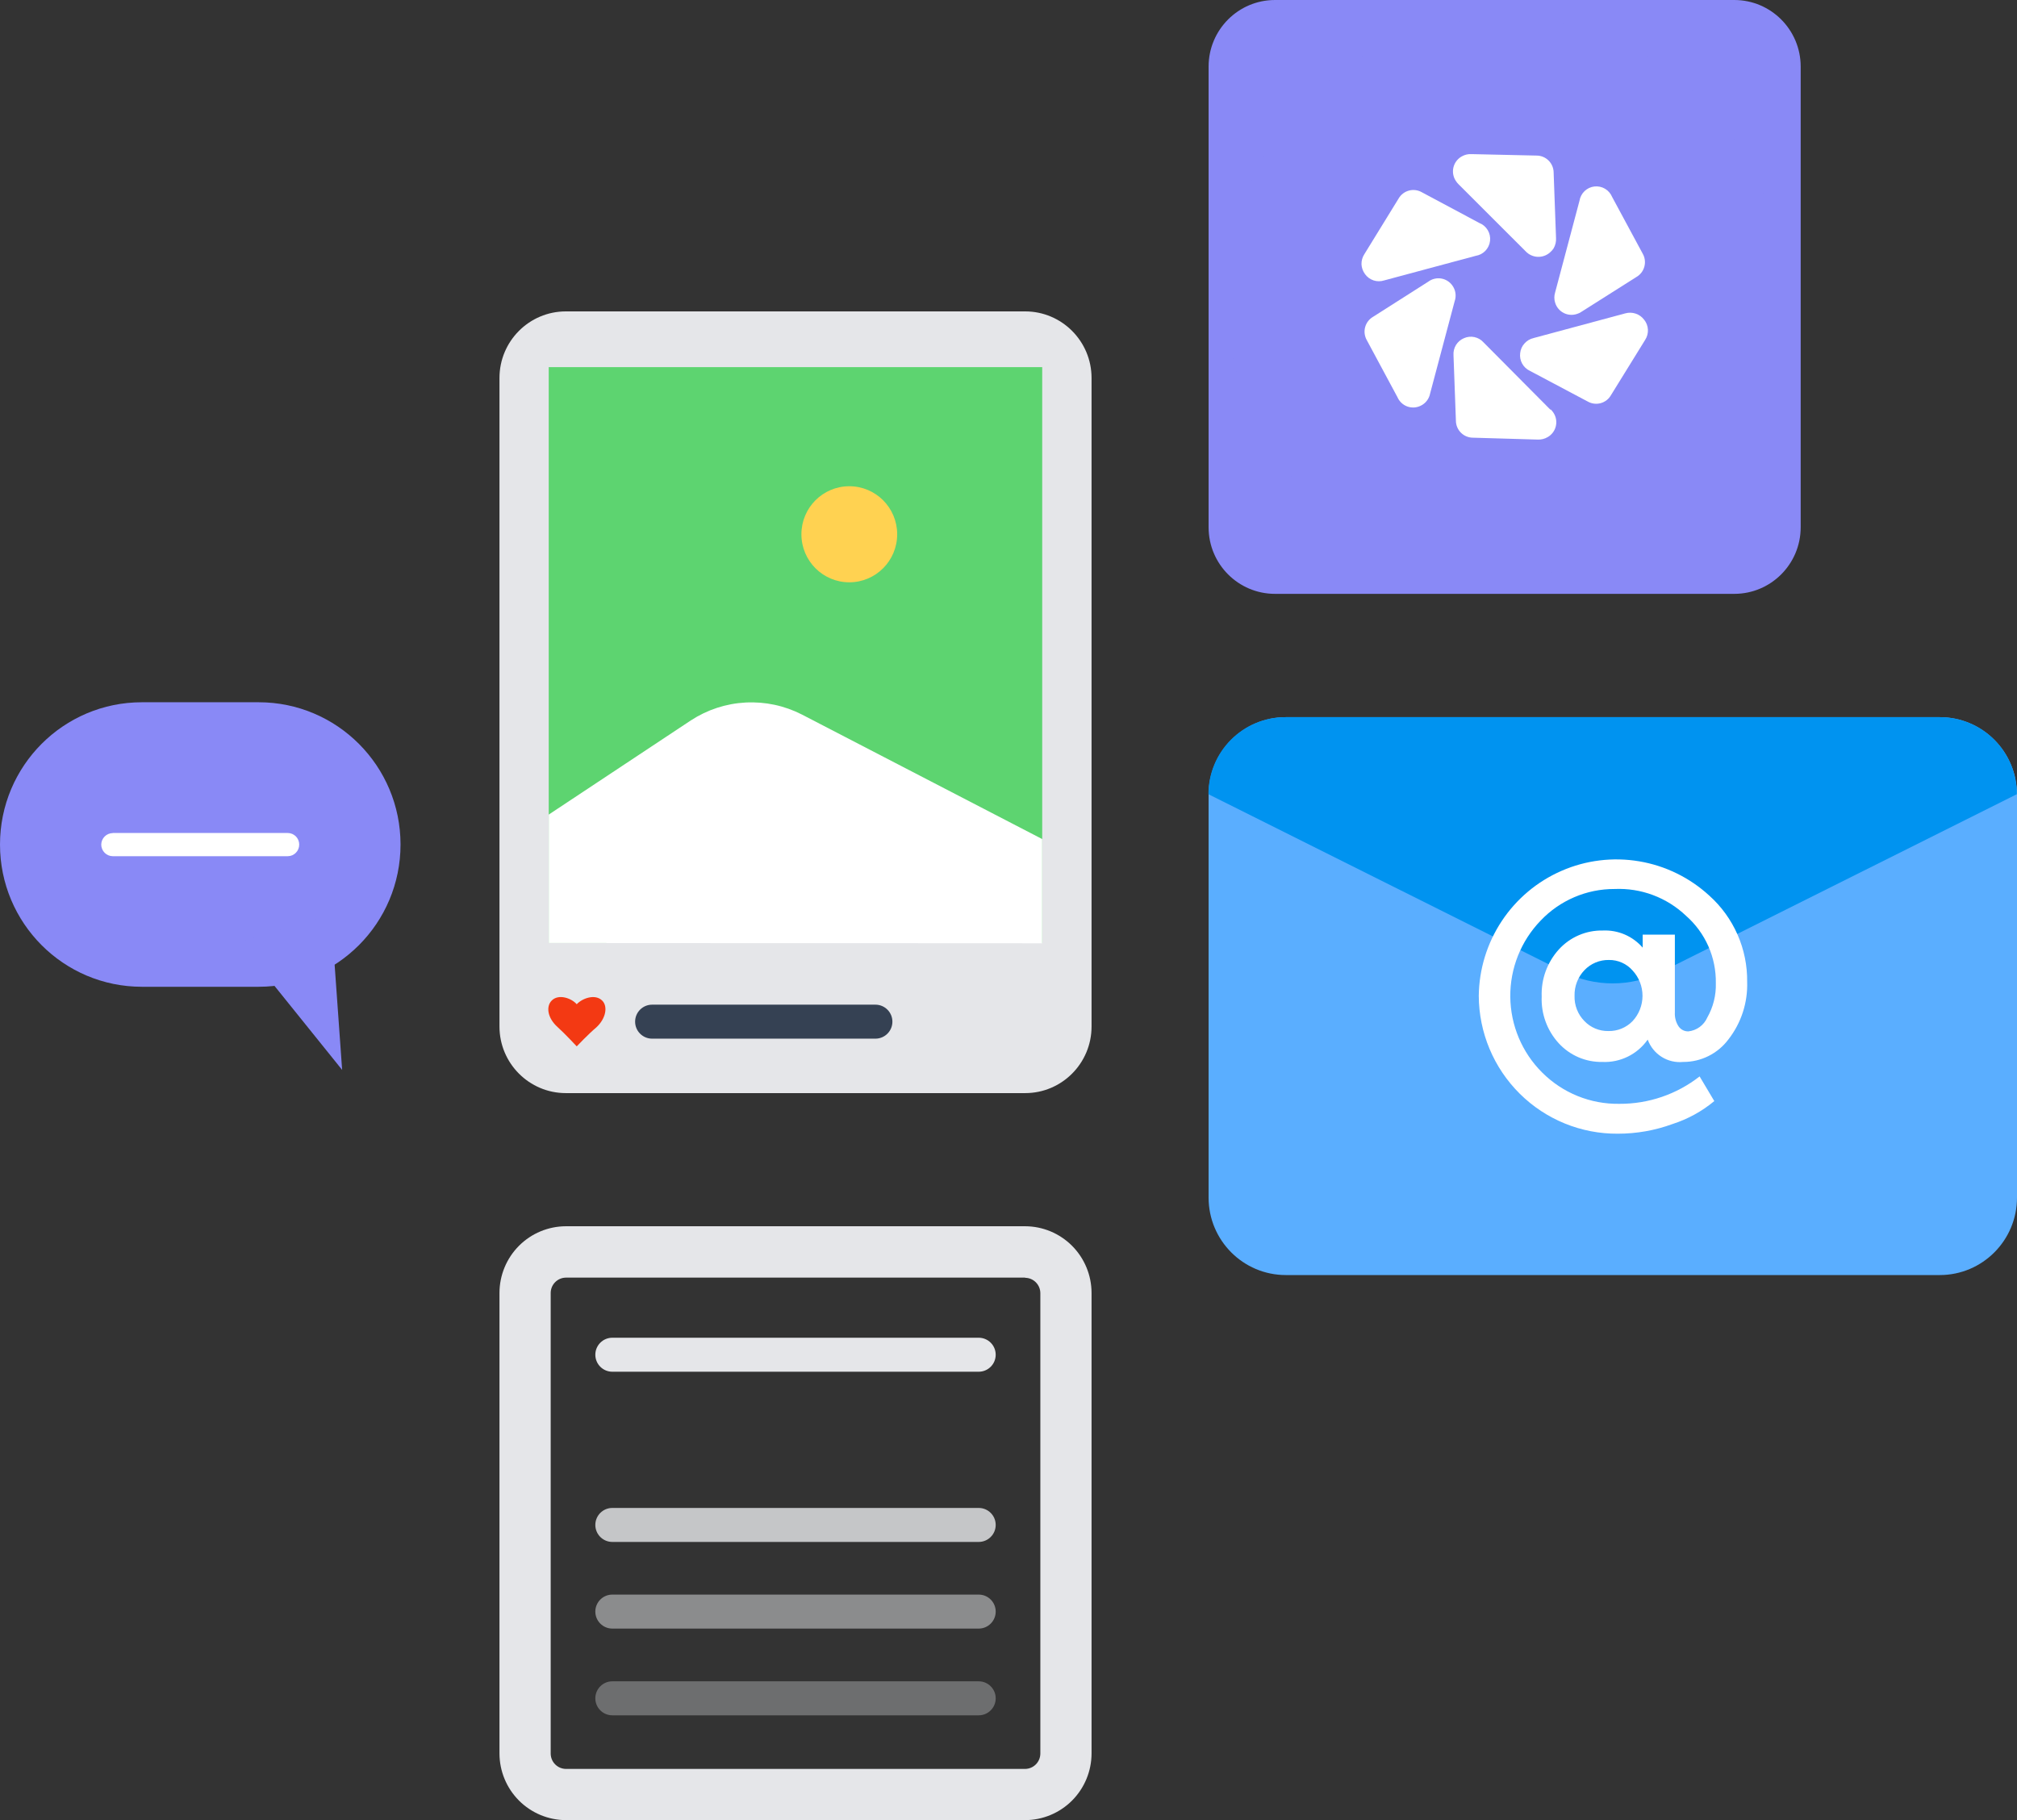 <svg width="236" height="213" viewBox="0 0 236 213" fill="none" xmlns="http://www.w3.org/2000/svg">
<rect x="0" y="0" width="236" height="213" fill="#333333" stroke="none"/>
<g clip-path="url(#clip0_1911_54896)">
<path d="M202.919 0H149.183C144.891 0 141.412 3.49 141.412 7.795V61.696C141.412 66.001 144.891 69.49 149.183 69.49H202.919C207.211 69.49 210.69 66.001 210.69 61.696V7.795C210.69 3.49 207.211 0 202.919 0Z" fill="#8989F6"/>
<path d="M119.948 149.521C120.418 149.526 120.867 149.715 121.199 150.049C121.531 150.382 121.72 150.833 121.726 151.304V205.205C121.72 205.677 121.531 206.127 121.199 206.46C120.867 206.794 120.418 206.983 119.948 206.989H66.211C65.742 206.983 65.292 206.794 64.96 206.46C64.628 206.127 64.439 205.677 64.434 205.205V151.284C64.439 150.813 64.628 150.362 64.96 150.029C65.292 149.695 65.742 149.506 66.211 149.501H119.948M119.948 143.489H66.211C64.152 143.495 62.179 144.317 60.722 145.778C59.266 147.239 58.446 149.218 58.441 151.284V205.185C58.446 207.251 59.266 209.23 60.722 210.691C62.179 212.152 64.152 212.974 66.211 212.98H119.948C122.007 212.974 123.98 212.152 125.437 210.691C126.893 209.23 127.713 207.251 127.718 205.185V151.284C127.713 149.218 126.893 147.239 125.437 145.778C123.98 144.317 122.007 143.495 119.948 143.489Z" fill="#E5E6E9"/>
<path d="M114.514 156.534H71.645C70.547 156.534 69.657 157.425 69.657 158.523C69.657 159.621 70.547 160.512 71.645 160.512H114.514C115.612 160.512 116.502 159.621 116.502 158.523C116.502 157.425 115.612 156.534 114.514 156.534Z" fill="#E5E6E9"/>
<path opacity="0.82" d="M114.514 176.451H71.645C70.547 176.451 69.657 177.342 69.657 178.44C69.657 179.538 70.547 180.429 71.645 180.429H114.514C115.612 180.429 116.502 179.538 116.502 178.44C116.502 177.342 115.612 176.451 114.514 176.451Z" fill="#E5E6E9"/>
<path opacity="0.5" d="M114.514 186.59H71.645C70.547 186.59 69.657 187.481 69.657 188.579C69.657 189.677 70.547 190.568 71.645 190.568H114.514C115.612 190.568 116.502 189.677 116.502 188.579C116.502 187.481 115.612 186.59 114.514 186.59Z" fill="#E5E6E9"/>
<g opacity="0.33">
<path d="M114.514 196.739H71.645C70.547 196.739 69.657 197.63 69.657 198.728C69.657 199.826 70.547 200.717 71.645 200.717H114.514C115.612 200.717 116.502 199.826 116.502 198.728C116.502 197.63 115.612 196.739 114.514 196.739Z" fill="#E5E6E9"/>
</g>
<path d="M119.948 36.438H66.211C61.92 36.438 58.441 39.928 58.441 44.233V120.116C58.441 124.42 61.92 127.91 66.211 127.91H119.948C124.239 127.91 127.718 124.42 127.718 120.116V44.233C127.718 39.928 124.239 36.438 119.948 36.438Z" fill="#E5E6E9"/>
<path d="M30.264 82.174H16.6C7.432 82.174 0 89.627 0 98.821C0 108.014 7.432 115.467 16.6 115.467H30.264C39.432 115.467 46.864 108.014 46.864 98.821C46.864 89.627 39.432 82.174 30.264 82.174Z" fill="#8989F6"/>
<path d="M38.734 107.011L40.032 125.195L28.007 110.257L38.734 107.011Z" fill="#8989F6"/>
<path d="M226.961 83.918H150.452C145.459 83.918 141.412 87.977 141.412 92.984V140.133C141.412 145.141 145.459 149.2 150.452 149.2H226.961C231.953 149.2 236 145.141 236 140.133V92.984C236 87.977 231.953 83.918 226.961 83.918Z" fill="#5AAEFF"/>
<path d="M227.031 83.918H150.382C147.997 83.918 145.711 84.868 144.025 86.558C142.339 88.249 141.392 90.543 141.392 92.934L183.003 113.733C184.769 114.613 186.714 115.071 188.686 115.071C190.658 115.071 192.603 114.613 194.369 113.733L235.98 92.934C235.98 90.55 235.038 88.263 233.361 86.573C231.684 84.883 229.408 83.928 227.031 83.918Z" fill="#0093F0"/>
<path d="M121.945 42.96H64.204V110.347H121.945V42.96Z" fill="#5DD470"/>
<path d="M70.476 117.1C69.647 116.248 68.119 116.819 67.48 117.511C66.891 116.819 65.362 116.248 64.543 117.09C63.884 117.761 64.034 119.094 65.233 120.176C66.082 120.937 67.48 122.44 67.48 122.44C67.48 122.44 68.918 120.927 69.767 120.226C70.916 119.164 71.126 117.761 70.476 117.1Z" fill="#F33913"/>
<path d="M13.194 97.473H33.67C34.025 97.473 34.365 97.615 34.617 97.866C34.867 98.118 35.008 98.46 35.008 98.816C35.011 98.994 34.978 99.171 34.913 99.337C34.847 99.503 34.749 99.654 34.624 99.781C34.5 99.909 34.351 100.011 34.188 100.081C34.024 100.15 33.848 100.187 33.67 100.188H13.194C12.838 100.186 12.496 100.042 12.244 99.789C11.992 99.536 11.849 99.194 11.846 98.836C11.849 98.478 11.992 98.135 12.244 97.882C12.496 97.629 12.838 97.486 13.194 97.483V97.473Z" fill="white"/>
<path d="M102.428 117.561H76.299C75.202 117.561 74.312 118.451 74.312 119.549C74.312 120.648 75.202 121.538 76.299 121.538H102.428C103.526 121.538 104.416 120.648 104.416 119.549C104.416 118.451 103.526 117.561 102.428 117.561Z" fill="#354153"/>
<path d="M176.051 67.416C194.04 67.416 208.622 52.789 208.622 34.745C208.622 16.701 194.04 2.074 176.051 2.074C158.062 2.074 143.48 16.701 143.48 34.745C143.48 52.789 158.062 67.416 176.051 67.416Z" fill="#8989F6"/>
<path d="M181.425 47.96L173.594 40.075C173.312 39.757 172.937 39.536 172.522 39.446C172.107 39.356 171.675 39.401 171.287 39.574C170.899 39.737 170.573 40.019 170.354 40.378C170.136 40.738 170.036 41.158 170.068 41.578L170.348 49.212C170.348 49.744 170.558 50.253 170.933 50.629C171.308 51.005 171.816 51.216 172.346 51.216L179.907 51.437C180.327 51.459 180.745 51.354 181.105 51.136C181.337 51 181.54 50.819 181.7 50.603C181.861 50.386 181.976 50.14 182.039 49.878C182.103 49.616 182.113 49.344 182.069 49.078C182.025 48.812 181.928 48.558 181.784 48.331C181.682 48.165 181.557 48.013 181.415 47.88L181.425 47.96Z" fill="white"/>
<path d="M169.938 33.413C169.785 33.194 169.589 33.009 169.362 32.867C169.136 32.726 168.883 32.631 168.62 32.589C168.356 32.547 168.087 32.559 167.828 32.623C167.569 32.687 167.326 32.802 167.112 32.962L160.659 37.07C160.431 37.202 160.231 37.377 160.071 37.587C159.911 37.796 159.794 38.035 159.726 38.29C159.658 38.545 159.641 38.812 159.676 39.073C159.712 39.335 159.798 39.587 159.93 39.815L163.516 46.487C163.624 46.733 163.779 46.954 163.974 47.138C164.168 47.322 164.398 47.465 164.648 47.558C164.899 47.652 165.165 47.694 165.432 47.682C165.7 47.67 165.961 47.605 166.203 47.489C166.492 47.356 166.745 47.156 166.941 46.905C167.138 46.654 167.271 46.36 167.331 46.047L170.198 35.266C170.308 34.96 170.342 34.63 170.297 34.307C170.252 33.984 170.129 33.677 169.938 33.413Z" fill="white"/>
<path d="M161.958 32.812L172.665 29.936C173.099 29.869 173.499 29.66 173.803 29.341C174.107 29.022 174.297 28.612 174.345 28.174C174.393 27.736 174.295 27.294 174.068 26.917C173.84 26.54 173.494 26.249 173.085 26.089L166.373 22.502C166.145 22.37 165.893 22.284 165.631 22.25C165.37 22.215 165.105 22.233 164.85 22.302C164.596 22.371 164.358 22.489 164.149 22.651C163.941 22.813 163.766 23.014 163.636 23.244L159.641 29.736C159.41 30.086 159.292 30.499 159.301 30.918C159.321 31.334 159.464 31.735 159.711 32.07C159.958 32.418 160.309 32.677 160.713 32.811C161.117 32.944 161.553 32.944 161.958 32.812Z" fill="white"/>
<path d="M178.498 29.395C178.866 29.794 179.376 30.03 179.917 30.053C180.458 30.076 180.986 29.882 181.385 29.515C181.541 29.383 181.675 29.228 181.784 29.055C181.995 28.687 182.092 28.265 182.064 27.842L181.784 20.208C181.784 19.677 181.574 19.167 181.199 18.791C180.825 18.415 180.316 18.204 179.787 18.204L172.206 18.034C171.783 18.004 171.361 18.106 170.997 18.324C170.766 18.459 170.564 18.64 170.403 18.855C170.242 19.07 170.126 19.315 170.062 19.576C169.998 19.836 169.986 20.107 170.029 20.373C170.071 20.638 170.166 20.892 170.308 21.12C170.411 21.288 170.535 21.443 170.677 21.581L178.498 29.395Z" fill="white"/>
<path d="M181.964 35.436C182.044 35.693 182.175 35.931 182.348 36.136C182.522 36.34 182.735 36.508 182.974 36.629C183.214 36.749 183.475 36.82 183.743 36.837C184.01 36.855 184.278 36.818 184.531 36.729C184.698 36.68 184.856 36.606 185.001 36.508L191.453 32.421C191.683 32.291 191.884 32.116 192.047 31.908C192.209 31.699 192.328 31.46 192.398 31.205C192.467 30.95 192.486 30.683 192.452 30.421C192.419 30.158 192.334 29.905 192.202 29.676L188.626 23.043C188.46 22.641 188.167 22.305 187.793 22.084C187.419 21.864 186.984 21.771 186.553 21.821C186.122 21.871 185.719 22.06 185.404 22.36C185.09 22.66 184.882 23.055 184.811 23.484L181.954 34.234C181.835 34.627 181.838 35.046 181.964 35.436Z" fill="white"/>
<path d="M192.372 37.41C192.121 37.078 191.776 36.83 191.382 36.698C190.988 36.566 190.564 36.556 190.164 36.669L179.447 39.554C179.033 39.645 178.659 39.867 178.378 40.185C178.089 40.496 177.91 40.894 177.869 41.317C177.813 41.742 177.894 42.174 178.101 42.549C178.308 42.924 178.629 43.223 179.018 43.401L185.78 46.988C186.009 47.118 186.262 47.201 186.523 47.232C186.784 47.264 187.049 47.243 187.303 47.171C187.556 47.099 187.793 46.978 188 46.814C188.206 46.651 188.378 46.447 188.506 46.217L192.502 39.755C192.729 39.4 192.838 38.982 192.815 38.561C192.792 38.14 192.637 37.737 192.372 37.41Z" fill="white"/>
<path d="M192.202 110.888V109.365H195.968V118.462C195.933 119.043 196.087 119.62 196.407 120.106C196.534 120.289 196.705 120.439 196.903 120.54C197.102 120.641 197.323 120.692 197.546 120.687C198.025 120.636 198.482 120.459 198.872 120.174C199.261 119.889 199.569 119.506 199.763 119.064C200.456 117.845 200.801 116.458 200.762 115.056C200.788 113.565 200.49 112.086 199.888 110.722C199.286 109.359 198.395 108.144 197.276 107.161C196.163 106.1 194.848 105.276 193.41 104.737C191.972 104.198 190.44 103.956 188.906 104.025C187.291 104.02 185.692 104.345 184.206 104.981C182.721 105.616 181.38 106.549 180.266 107.722C177.957 110.111 176.68 113.317 176.712 116.644C176.744 119.971 178.082 123.151 180.436 125.496C181.621 126.683 183.032 127.619 184.585 128.249C186.137 128.879 187.8 129.19 189.475 129.163C192.875 129.183 196.183 128.054 198.864 125.957L200.582 128.842C199.14 130.041 197.482 130.953 195.698 131.527C193.646 132.278 191.479 132.661 189.295 132.659C187.171 132.675 185.065 132.27 183.096 131.468C181.128 130.666 179.337 129.483 177.826 127.985C176.314 126.488 175.112 124.706 174.288 122.742C173.465 120.778 173.035 118.67 173.025 116.539C173.058 113.421 173.991 110.379 175.71 107.781C177.43 105.183 179.862 103.14 182.714 101.898C185.565 100.656 188.714 100.269 191.781 100.784C194.847 101.298 197.699 102.692 199.993 104.797C201.407 106.063 202.535 107.619 203.3 109.359C204.065 111.099 204.45 112.984 204.427 114.886C204.508 117.318 203.733 119.701 202.24 121.618C201.624 122.444 200.823 123.114 199.902 123.573C198.981 124.032 197.965 124.269 196.936 124.263C196.054 124.351 195.168 124.141 194.418 123.668C193.667 123.194 193.095 122.484 192.791 121.648C192.196 122.497 191.397 123.182 190.468 123.639C189.54 124.096 188.511 124.311 187.478 124.263C186.523 124.281 185.575 124.095 184.697 123.719C183.819 123.342 183.031 122.783 182.384 122.079C181.021 120.594 180.303 118.626 180.386 116.609C180.31 114.584 181.027 112.61 182.384 111.109C183.036 110.389 183.834 109.818 184.725 109.435C185.616 109.051 186.578 108.863 187.547 108.884C188.424 108.845 189.298 109.004 190.104 109.351C190.91 109.698 191.627 110.224 192.202 110.888ZM188.207 120.647C188.731 120.657 189.251 120.559 189.735 120.359C190.22 120.159 190.658 119.861 191.023 119.484C191.769 118.68 192.183 117.622 192.183 116.524C192.183 115.425 191.769 114.368 191.023 113.563C190.677 113.168 190.25 112.853 189.77 112.641C189.291 112.428 188.771 112.322 188.247 112.331C187.714 112.321 187.186 112.422 186.694 112.627C186.202 112.832 185.758 113.137 185.39 113.523C185.008 113.922 184.708 114.393 184.509 114.909C184.311 115.425 184.216 115.976 184.231 116.529C184.214 117.072 184.306 117.614 184.504 118.12C184.701 118.626 184.999 119.087 185.38 119.474C185.743 119.855 186.181 120.156 186.666 120.358C187.15 120.559 187.672 120.658 188.197 120.647H188.207Z" fill="white"/>
<path d="M64.204 110.347V95.319L80.834 84.298C82.747 83.048 84.954 82.326 87.234 82.205C89.514 82.084 91.785 82.567 93.819 83.607L121.945 98.184V110.377L64.204 110.347Z" fill="white"/>
<path d="M99.372 68.138C102.467 68.138 104.975 65.622 104.975 62.517C104.975 59.413 102.467 56.897 99.372 56.897C96.278 56.897 93.769 59.413 93.769 62.517C93.769 65.622 96.278 68.138 99.372 68.138Z" fill="#FFD251"/>
</g>
<defs>
<clipPath id="clip0_1911_54896">
<rect width="236" height="213" fill="white"/>
</clipPath>
</defs>
</svg>
